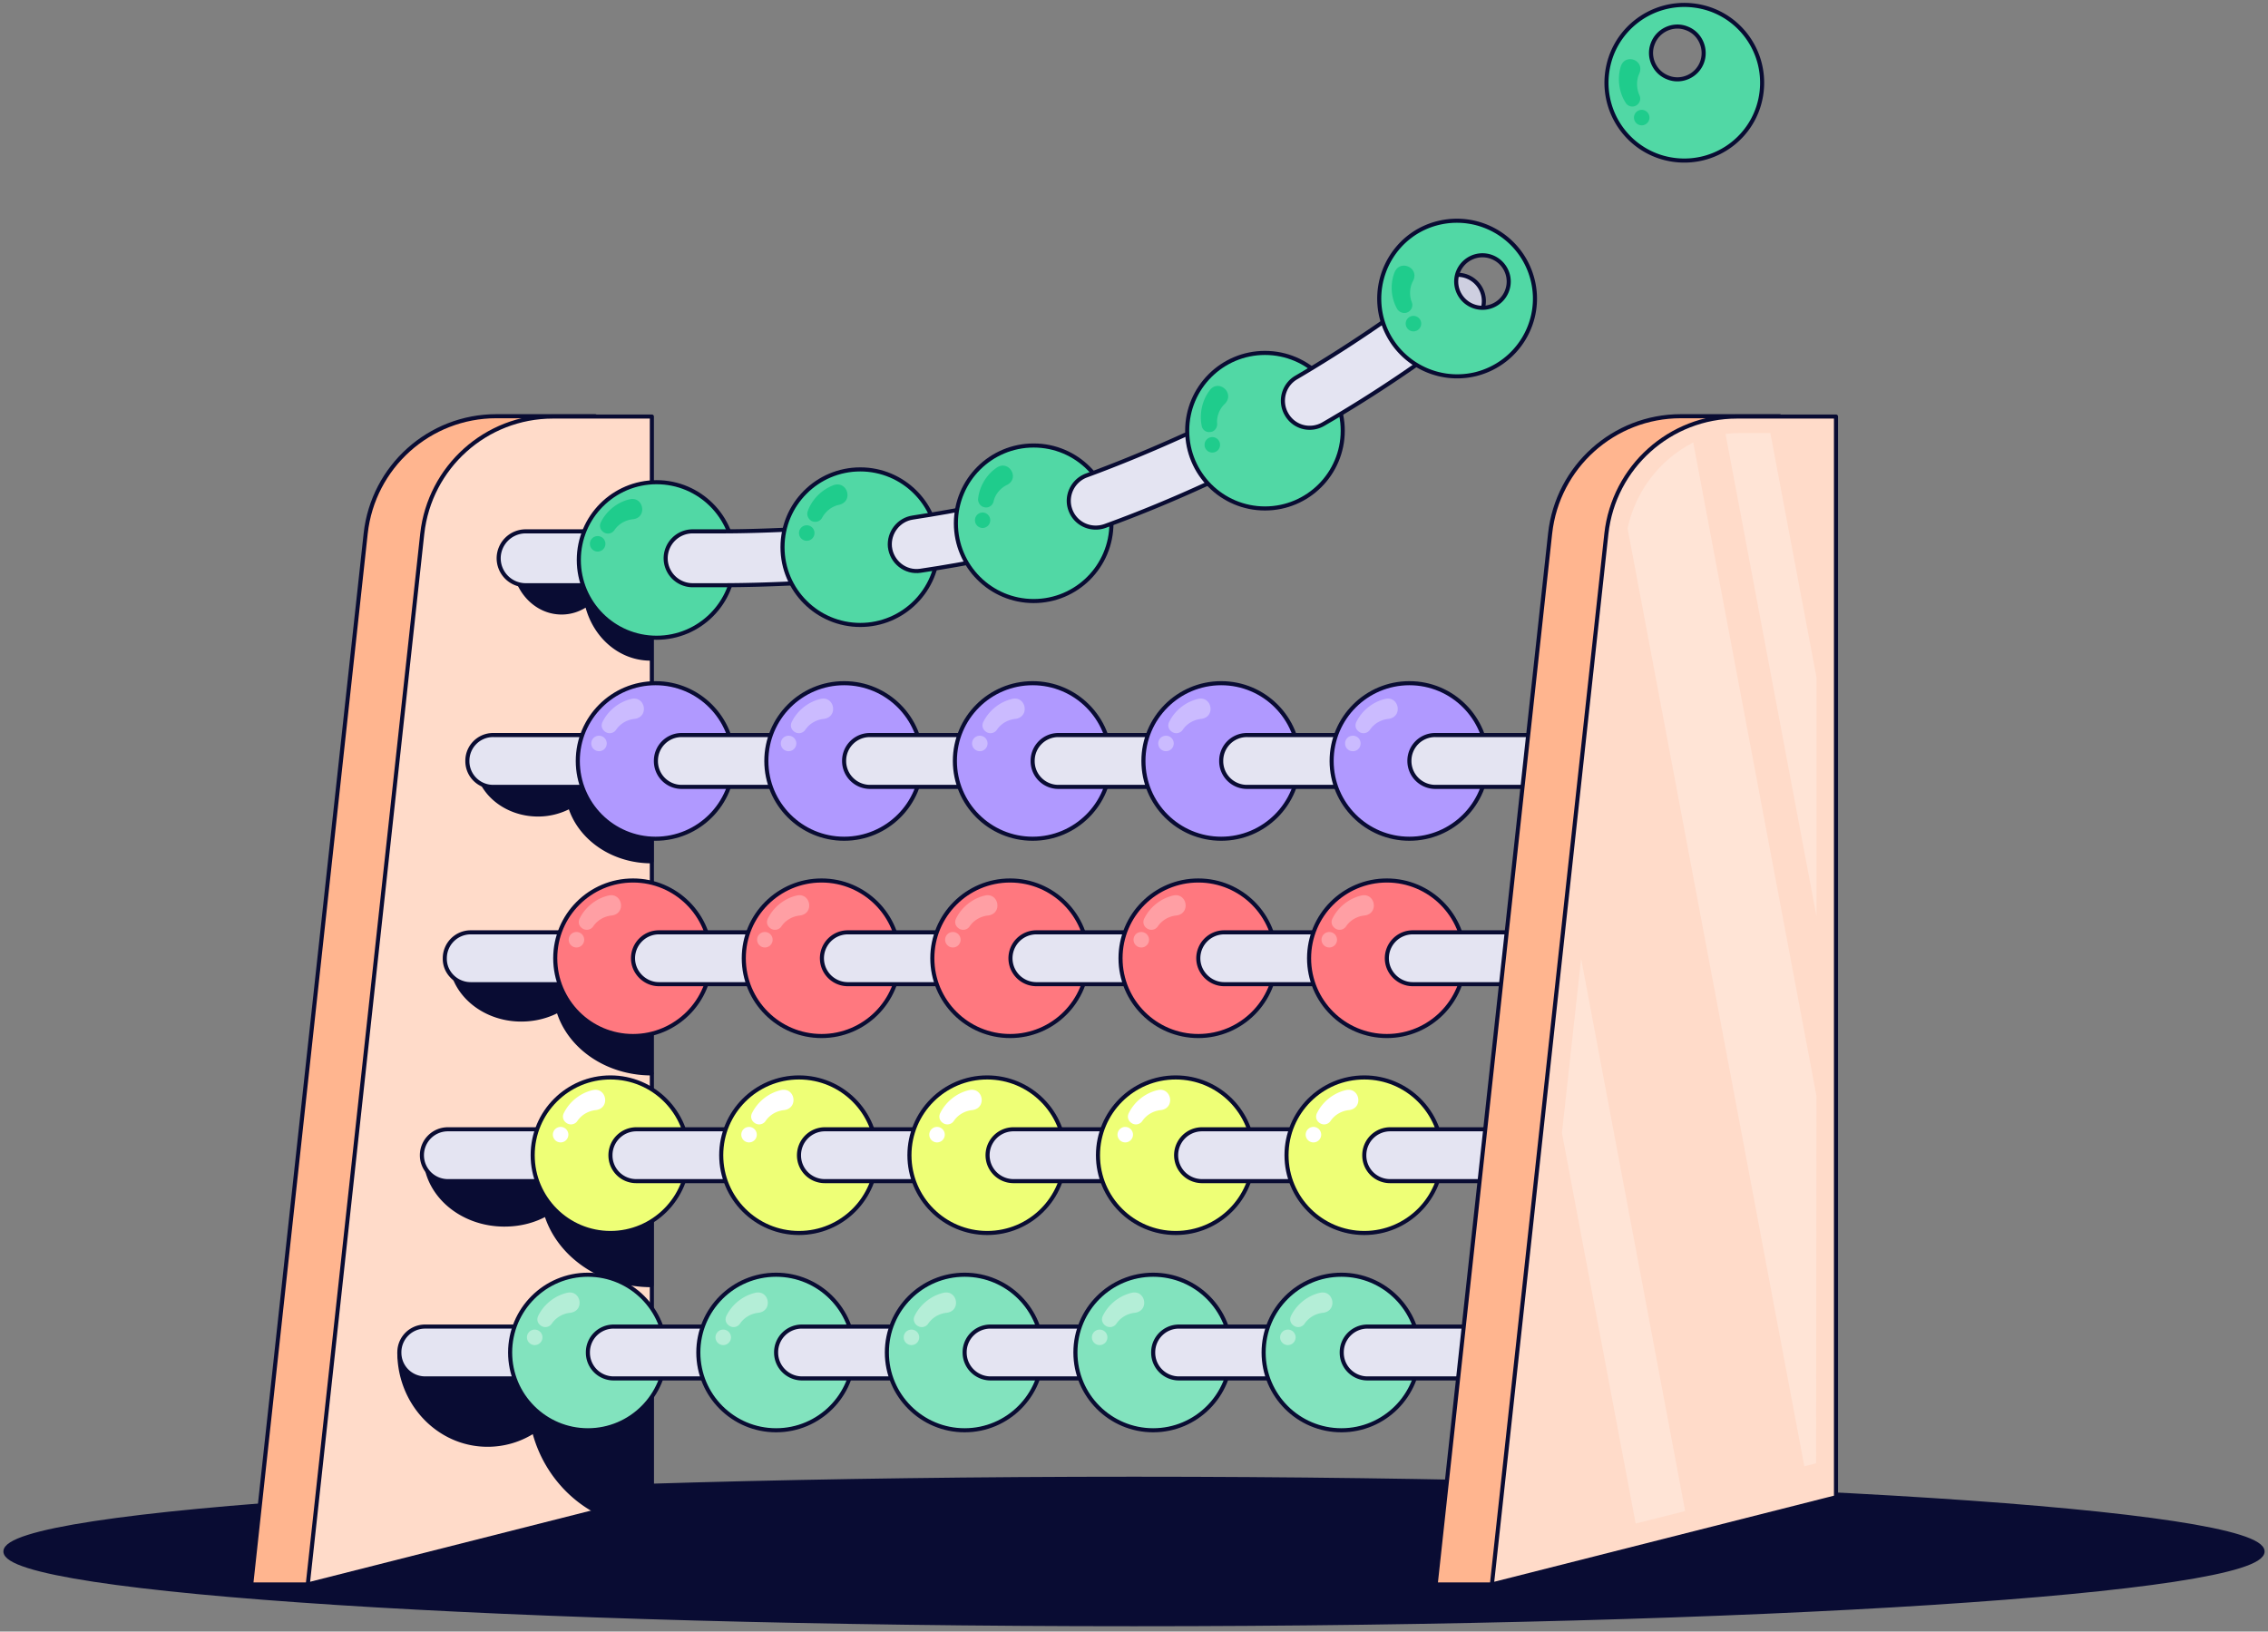 <svg xmlns="http://www.w3.org/2000/svg" fill="none" viewBox="0 0 417 300"><rect x="0" y="0" width="417" height="300" fill="#808080" stroke="none"/><g clip-path="url(#clip0_29930_28341)"><path fill="#090C33" stroke="#090C33" stroke-linecap="round" stroke-linejoin="round" stroke-miterlimit="10" stroke-width=".75" d="M208.5 298.637c114.599 0 207.5-5.986 207.5-13.371 0-7.385-92.901-13.371-207.5-13.371-114.6 0-207.5 5.986-207.5 13.371 0 7.385 92.9 13.371 207.5 13.371Z"/><path fill="#FFB58F" stroke="#090C33" stroke-linecap="round" stroke-linejoin="round" stroke-miterlimit="10" stroke-width=".75" d="M46.19 291.332h10.4l52.866-23.028V76.527h-18.2c-12.319 0-22.657 9.286-24.018 21.543L46.19 291.332Z"/><path fill="#FFDBC9" stroke="#090C33" stroke-linecap="round" stroke-linejoin="round" stroke-miterlimit="10" stroke-width=".75" d="m56.589 291.332 63.265-16.033V76.589h-18.199c-12.32 0-22.657 9.286-24.019 21.543l-21.047 193.2Z"/><path fill="#090C33" stroke="#090C33" stroke-linecap="round" stroke-linejoin="round" stroke-miterlimit="10" stroke-width=".75" d="M119.792 280.438c-10.338 0-19.066-7.367-21.604-17.333a15.568 15.568 0 0 1-8.543 2.538c-8.976 0-16.218-7.614-16.218-16.962h46.365v31.757Zm.001-44.138c-9.285 0-17.085-5.571-19.375-13.061-2.229 1.238-4.829 1.919-7.676 1.919-8.048 0-14.548-5.695-14.548-12.752h41.599V236.3Zm0-38.936c-8.233 0-15.166-4.891-17.147-11.576-1.981 1.052-4.272 1.671-6.81 1.671-7.119 0-12.938-5.076-12.938-11.328h36.833v21.233h.062Zm-.001-39c-7.181 0-13.186-4.271-14.981-10.09a12.372 12.372 0 0 1-5.88 1.486c-6.19 0-11.267-4.396-11.267-9.843h32.128v18.447Zm-.186-37.266c-5.633 0-10.337-4.209-11.699-9.966-1.362.929-2.91 1.486-4.643 1.486-4.89 0-8.79-4.395-8.79-9.781h25.132v18.261Z"/><path fill="#E4E4F2" stroke="#090C33" stroke-linecap="round" stroke-linejoin="round" stroke-miterlimit="10" stroke-width=".75" d="M90.698 144.683h22.1a4.73 4.73 0 0 0 4.766-4.767 4.768 4.768 0 0 0-4.766-4.766h-22.1a4.73 4.73 0 0 0-4.766 4.766 4.73 4.73 0 0 0 4.766 4.767Z"/><path fill="#B099FF" stroke="#090C33" stroke-linecap="round" stroke-linejoin="round" stroke-miterlimit="10" stroke-width=".75" d="M120.535 154.217c7.898 0 14.3-6.402 14.3-14.3 0-7.897-6.402-14.299-14.3-14.299-7.897 0-14.3 6.402-14.3 14.299 0 7.898 6.403 14.3 14.3 14.3Z"/><path fill="#E4E4F2" stroke="#090C33" stroke-linecap="round" stroke-linejoin="round" stroke-miterlimit="10" stroke-width=".75" d="M125.364 144.684h22.1a4.73 4.73 0 0 0 4.766-4.767 4.768 4.768 0 0 0-4.766-4.766h-22.1a4.729 4.729 0 0 0-4.766 4.766 4.73 4.73 0 0 0 4.766 4.767Z"/><path fill="#B099FF" stroke="#090C33" stroke-linecap="round" stroke-linejoin="round" stroke-miterlimit="10" stroke-width=".75" d="M155.202 154.217c7.898 0 14.3-6.402 14.3-14.3 0-7.897-6.402-14.299-14.3-14.299-7.897 0-14.3 6.402-14.3 14.299 0 7.898 6.403 14.3 14.3 14.3Z"/><path fill="#E4E4F2" stroke="#090C33" stroke-linecap="round" stroke-linejoin="round" stroke-miterlimit="10" stroke-width=".75" d="M159.967 144.684h22.099a4.73 4.73 0 0 0 4.767-4.767c0-2.661-2.167-4.766-4.767-4.766h-22.099a4.73 4.73 0 0 0-4.767 4.766 4.77 4.77 0 0 0 4.767 4.767Z"/><path fill="#B099FF" stroke="#090C33" stroke-linecap="round" stroke-linejoin="round" stroke-miterlimit="10" stroke-width=".75" d="M189.867 154.217c7.898 0 14.3-6.402 14.3-14.3 0-7.897-6.402-14.299-14.3-14.299-7.897 0-14.3 6.402-14.3 14.299 0 7.898 6.403 14.3 14.3 14.3Z"/><path fill="#E4E4F2" stroke="#090C33" stroke-linecap="round" stroke-linejoin="round" stroke-miterlimit="10" stroke-width=".75" d="M194.634 144.684h22.099a4.73 4.73 0 0 0 4.767-4.767c0-2.661-2.167-4.766-4.767-4.766h-22.099a4.73 4.73 0 0 0-4.767 4.766 4.73 4.73 0 0 0 4.767 4.767Z"/><path fill="#B099FF" stroke="#090C33" stroke-linecap="round" stroke-linejoin="round" stroke-miterlimit="10" stroke-width=".75" d="M224.533 154.217c7.898 0 14.3-6.402 14.3-14.3 0-7.897-6.402-14.299-14.3-14.299-7.897 0-14.3 6.402-14.3 14.299 0 7.898 6.403 14.3 14.3 14.3Z"/><path fill="#E4E4F2" stroke="#090C33" stroke-linecap="round" stroke-linejoin="round" stroke-miterlimit="10" stroke-width=".75" d="M229.301 144.683H251.4a4.73 4.73 0 0 0 4.767-4.767c0-2.661-2.167-4.766-4.767-4.766h-22.099a4.73 4.73 0 0 0-4.767 4.766 4.73 4.73 0 0 0 4.767 4.767Z"/><path fill="#B099FF" stroke="#090C33" stroke-linecap="round" stroke-linejoin="round" stroke-miterlimit="10" stroke-width=".75" d="M259.137 154.217c7.897 0 14.299-6.402 14.299-14.3 0-7.897-6.402-14.299-14.299-14.299-7.898 0-14.3 6.402-14.3 14.299 0 7.898 6.402 14.3 14.3 14.3Z"/><path fill="#E4E4F2" stroke="#090C33" stroke-linecap="round" stroke-linejoin="round" stroke-miterlimit="10" stroke-width=".75" d="M263.903 144.684h46.985a4.73 4.73 0 0 0 4.766-4.767 4.73 4.73 0 0 0-4.766-4.767h-46.985a4.73 4.73 0 0 0-4.766 4.767 4.768 4.768 0 0 0 4.766 4.767ZM86.55 180.959h22.099a4.768 4.768 0 0 0 4.766-4.766 4.768 4.768 0 0 0-4.766-4.767h-22.1a4.77 4.77 0 0 0-4.767 4.767c-.061 2.6 2.105 4.766 4.767 4.766Z"/><path fill="#FF787F" stroke="#090C33" stroke-linecap="round" stroke-linejoin="round" stroke-miterlimit="10" stroke-width=".75" d="M116.388 190.492c7.897 0 14.299-6.402 14.299-14.299 0-7.898-6.402-14.3-14.299-14.3-7.898 0-14.3 6.402-14.3 14.3 0 7.897 6.402 14.299 14.3 14.299Z"/><path fill="#E4E4F2" stroke="#090C33" stroke-linecap="round" stroke-linejoin="round" stroke-miterlimit="10" stroke-width=".75" d="M121.155 180.959h22.1a4.767 4.767 0 0 0 0-9.533h-22.1c-2.662 0-4.766 2.167-4.766 4.767 0 2.6 2.166 4.766 4.766 4.766Z"/><path fill="#FF787F" stroke="#090C33" stroke-linecap="round" stroke-linejoin="round" stroke-miterlimit="10" stroke-width=".75" d="M151.054 190.492c7.897 0 14.299-6.402 14.299-14.299 0-7.898-6.402-14.3-14.299-14.3-7.898 0-14.3 6.402-14.3 14.3 0 7.897 6.402 14.299 14.3 14.299Z"/><path fill="#E4E4F2" stroke="#090C33" stroke-linecap="round" stroke-linejoin="round" stroke-miterlimit="10" stroke-width=".75" d="M155.819 180.959h22.1a4.767 4.767 0 0 0 0-9.533h-22.1a4.767 4.767 0 0 0 0 9.533Z"/><path fill="#FF787F" stroke="#090C33" stroke-linecap="round" stroke-linejoin="round" stroke-miterlimit="10" stroke-width=".75" d="M185.72 190.492c7.897 0 14.299-6.402 14.299-14.299 0-7.898-6.402-14.3-14.299-14.3-7.898 0-14.3 6.402-14.3 14.3 0 7.897 6.402 14.299 14.3 14.299Z"/><path fill="#E4E4F2" stroke="#090C33" stroke-linecap="round" stroke-linejoin="round" stroke-miterlimit="10" stroke-width=".75" d="M190.486 180.959h22.1c2.662 0 4.766-2.167 4.766-4.767a4.729 4.729 0 0 0-4.766-4.766h-22.1a4.767 4.767 0 0 0 0 9.533Z"/><path fill="#FF787F" stroke="#090C33" stroke-linecap="round" stroke-linejoin="round" stroke-miterlimit="10" stroke-width=".75" d="M220.323 190.492c7.898 0 14.3-6.402 14.3-14.299 0-7.898-6.402-14.3-14.3-14.3-7.897 0-14.3 6.402-14.3 14.3 0 7.897 6.403 14.299 14.3 14.299Z"/><path fill="#E4E4F2" stroke="#090C33" stroke-linecap="round" stroke-linejoin="round" stroke-miterlimit="10" stroke-width=".75" d="M225.091 180.959h22.099a4.77 4.77 0 0 0 4.767-4.767c0-2.661-2.167-4.766-4.767-4.766h-22.099a4.768 4.768 0 0 0-4.767 4.766c0 2.6 2.167 4.767 4.767 4.767Z"/><path fill="#FF787F" stroke="#090C33" stroke-linecap="round" stroke-linejoin="round" stroke-miterlimit="10" stroke-width=".75" d="M254.99 190.492c7.898 0 14.3-6.402 14.3-14.299 0-7.898-6.402-14.3-14.3-14.3-7.897 0-14.3 6.402-14.3 14.3 0 7.897 6.403 14.299 14.3 14.299Z"/><path fill="#E4E4F2" stroke="#090C33" stroke-linecap="round" stroke-linejoin="round" stroke-miterlimit="10" stroke-width=".75" d="M259.757 180.959h46.984a4.768 4.768 0 0 0 4.767-4.766 4.73 4.73 0 0 0-4.767-4.767h-46.984a4.77 4.77 0 0 0-4.767 4.767c0 2.6 2.167 4.766 4.767 4.766ZM82.34 217.173h22.1a4.77 4.77 0 0 0 4.767-4.767c0-2.662-2.167-4.766-4.767-4.766h-22.1a4.768 4.768 0 0 0-4.766 4.766 4.769 4.769 0 0 0 4.767 4.767Z"/><path fill="#EEFF76" stroke="#090C33" stroke-linecap="round" stroke-linejoin="round" stroke-miterlimit="10" stroke-width=".75" d="M112.24 226.706c7.898 0 14.3-6.402 14.3-14.3 0-7.897-6.402-14.3-14.3-14.3-7.897 0-14.3 6.403-14.3 14.3 0 7.898 6.403 14.3 14.3 14.3Z"/><path fill="#E4E4F2" stroke="#090C33" stroke-linecap="round" stroke-linejoin="round" stroke-miterlimit="10" stroke-width=".75" d="M117.007 217.172h22.099a4.768 4.768 0 0 0 4.767-4.766 4.77 4.77 0 0 0-4.767-4.767h-22.099a4.77 4.77 0 0 0-4.767 4.767 4.73 4.73 0 0 0 4.767 4.766Z"/><path fill="#EEFF76" stroke="#090C33" stroke-linecap="round" stroke-linejoin="round" stroke-miterlimit="10" stroke-width=".75" d="M146.905 226.706c7.898 0 14.3-6.402 14.3-14.3 0-7.897-6.402-14.3-14.3-14.3-7.897 0-14.3 6.403-14.3 14.3 0 7.898 6.403 14.3 14.3 14.3Z"/><path fill="#E4E4F2" stroke="#090C33" stroke-linecap="round" stroke-linejoin="round" stroke-miterlimit="10" stroke-width=".75" d="M151.673 217.172h22.099a4.768 4.768 0 0 0 4.767-4.766 4.77 4.77 0 0 0-4.767-4.767h-22.099a4.77 4.77 0 0 0-4.767 4.767 4.73 4.73 0 0 0 4.767 4.766Z"/><path fill="#EEFF76" stroke="#090C33" stroke-linecap="round" stroke-linejoin="round" stroke-miterlimit="10" stroke-width=".75" d="M181.511 226.706c7.897 0 14.299-6.402 14.299-14.3 0-7.897-6.402-14.3-14.299-14.3-7.898 0-14.3 6.403-14.3 14.3 0 7.898 6.402 14.3 14.3 14.3Z"/><path fill="#E4E4F2" stroke="#090C33" stroke-linecap="round" stroke-linejoin="round" stroke-miterlimit="10" stroke-width=".75" d="M186.276 217.172h22.1a4.767 4.767 0 0 0 0-9.533h-22.1a4.767 4.767 0 0 0 0 9.533Z"/><path fill="#EEFF76" stroke="#090C33" stroke-linecap="round" stroke-linejoin="round" stroke-miterlimit="10" stroke-width=".75" d="M216.176 226.706c7.897 0 14.299-6.402 14.299-14.3 0-7.897-6.402-14.3-14.299-14.3-7.898 0-14.3 6.403-14.3 14.3 0 7.898 6.402 14.3 14.3 14.3Z"/><path fill="#E4E4F2" stroke="#090C33" stroke-linecap="round" stroke-linejoin="round" stroke-miterlimit="10" stroke-width=".75" d="M220.943 217.173h22.1c2.662 0 4.766-2.167 4.766-4.767a4.728 4.728 0 0 0-4.766-4.766h-22.1a4.767 4.767 0 0 0 0 9.533Z"/><path fill="#EEFF76" stroke="#090C33" stroke-linecap="round" stroke-linejoin="round" stroke-miterlimit="10" stroke-width=".75" d="M250.843 226.706c7.897 0 14.299-6.402 14.299-14.3 0-7.897-6.402-14.3-14.299-14.3-7.898 0-14.3 6.403-14.3 14.3 0 7.898 6.402 14.3 14.3 14.3Z"/><path fill="#E4E4F2" stroke="#090C33" stroke-linecap="round" stroke-linejoin="round" stroke-miterlimit="10" stroke-width=".75" d="M255.608 217.173h46.985a4.77 4.77 0 0 0 4.767-4.767 4.73 4.73 0 0 0-4.767-4.766h-46.985a4.767 4.767 0 0 0-4.766 4.766 4.73 4.73 0 0 0 4.766 4.767ZM78.193 253.447h22.1a4.729 4.729 0 0 0 4.766-4.766 4.73 4.73 0 0 0-4.766-4.767h-22.1a4.73 4.73 0 0 0-4.766 4.767 4.73 4.73 0 0 0 4.766 4.766Z"/><path fill="#82E3BE" stroke="#090C33" stroke-linecap="round" stroke-linejoin="round" stroke-miterlimit="10" stroke-width=".75" d="M108.093 262.981c7.897 0 14.299-6.402 14.299-14.3 0-7.897-6.402-14.299-14.299-14.299-7.898 0-14.3 6.402-14.3 14.299 0 7.898 6.402 14.3 14.3 14.3Z"/><path fill="#E4E4F2" stroke="#090C33" stroke-linecap="round" stroke-linejoin="round" stroke-miterlimit="10" stroke-width=".75" d="M112.859 253.448h22.1a4.73 4.73 0 0 0 4.766-4.767 4.767 4.767 0 0 0-4.766-4.766h-22.1a4.728 4.728 0 0 0-4.766 4.766 4.73 4.73 0 0 0 4.766 4.767Z"/><path fill="#82E3BE" stroke="#090C33" stroke-linecap="round" stroke-linejoin="round" stroke-miterlimit="10" stroke-width=".75" d="M142.696 262.981c7.898 0 14.3-6.402 14.3-14.3 0-7.897-6.402-14.299-14.3-14.299-7.897 0-14.3 6.402-14.3 14.299 0 7.898 6.403 14.3 14.3 14.3Z"/><path fill="#E4E4F2" stroke="#090C33" stroke-linecap="round" stroke-linejoin="round" stroke-miterlimit="10" stroke-width=".75" d="M147.464 253.448h22.099a4.73 4.73 0 0 0 4.767-4.766 4.77 4.77 0 0 0-4.767-4.767h-22.099a4.73 4.73 0 0 0-4.767 4.767c0 2.661 2.167 4.766 4.767 4.766Z"/><path fill="#82E3BE" stroke="#090C33" stroke-linecap="round" stroke-linejoin="round" stroke-miterlimit="10" stroke-width=".75" d="M177.363 262.981c7.898 0 14.3-6.402 14.3-14.3 0-7.897-6.402-14.299-14.3-14.299-7.897 0-14.3 6.402-14.3 14.299 0 7.898 6.403 14.3 14.3 14.3Z"/><path fill="#E4E4F2" stroke="#090C33" stroke-linecap="round" stroke-linejoin="round" stroke-miterlimit="10" stroke-width=".75" d="M182.129 253.448h22.099a4.73 4.73 0 0 0 4.767-4.766 4.77 4.77 0 0 0-4.767-4.767h-22.099a4.73 4.73 0 0 0-4.767 4.767c0 2.661 2.167 4.766 4.767 4.766Z"/><path fill="#82E3BE" stroke="#090C33" stroke-linecap="round" stroke-linejoin="round" stroke-miterlimit="10" stroke-width=".75" d="M212.029 262.981c7.898 0 14.3-6.402 14.3-14.3 0-7.897-6.402-14.299-14.3-14.299-7.897 0-14.3 6.402-14.3 14.299 0 7.898 6.403 14.3 14.3 14.3Z"/><path fill="#E4E4F2" stroke="#090C33" stroke-linecap="round" stroke-linejoin="round" stroke-miterlimit="10" stroke-width=".75" d="M216.796 253.448h22.099a4.73 4.73 0 0 0 4.767-4.766 4.77 4.77 0 0 0-4.767-4.767h-22.099a4.73 4.73 0 0 0-4.767 4.767 4.73 4.73 0 0 0 4.767 4.766Z"/><path fill="#82E3BE" stroke="#090C33" stroke-linecap="round" stroke-linejoin="round" stroke-miterlimit="10" stroke-width=".75" d="M246.633 262.981c7.897 0 14.299-6.402 14.299-14.3 0-7.897-6.402-14.299-14.299-14.299-7.898 0-14.3 6.402-14.3 14.299 0 7.898 6.402 14.3 14.3 14.3Z"/><path fill="#E4E4F2" stroke="#090C33" stroke-linecap="round" stroke-linejoin="round" stroke-miterlimit="10" stroke-width=".75" d="M251.462 253.448h46.985a4.73 4.73 0 0 0 4.766-4.767 4.729 4.729 0 0 0-4.766-4.766h-46.985a4.73 4.73 0 0 0-4.767 4.766 4.73 4.73 0 0 0 4.767 4.767Z"/><path fill="#FFB58F" stroke="#090C33" stroke-linecap="round" stroke-linejoin="round" stroke-miterlimit="10" stroke-width=".75" d="M263.965 291.332h10.4l52.865-23.028V76.528h-18.2c-12.318 0-22.656 9.285-24.018 21.542l-21.047 193.262Z"/><path fill="#FFDBC9" stroke="#090C33" stroke-linecap="round" stroke-linejoin="round" stroke-miterlimit="10" stroke-width=".75" d="m274.304 291.333 63.265-16.033V76.59h-18.2c-12.318 0-22.656 9.285-24.018 21.542l-21.047 193.201Z"/><path fill="#E4E4F2" stroke="#090C33" stroke-linecap="round" stroke-linejoin="round" stroke-miterlimit="10" stroke-width=".75" d="M108.588 97.7H96.641a4.967 4.967 0 0 0-4.953 4.951 4.968 4.968 0 0 0 4.953 4.953h11.947v-9.905Z"/><path fill="#51D8A5" stroke="#090C33" stroke-linecap="round" stroke-linejoin="round" stroke-miterlimit="10" stroke-width=".75" d="M120.722 117.26c7.897 0 14.299-6.402 14.299-14.299 0-7.898-6.402-14.3-14.299-14.3-7.898 0-14.3 6.402-14.3 14.3 0 7.897 6.402 14.299 14.3 14.299Z"/><path fill="#E4E4F2" stroke="#090C33" stroke-linecap="round" stroke-linejoin="round" stroke-miterlimit="10" stroke-width=".75" d="M149.877 101.847c-.248-2.662-2.538-4.58-5.2-4.457-4.024.186-8.11.31-12.195.31h-5.138a4.966 4.966 0 0 0-4.952 4.952 4.967 4.967 0 0 0 4.952 4.952h5.138c4.271 0 8.481-.124 12.69-.31 2.848-.123 4.952-2.599 4.705-5.447Z"/><path fill="#51D8A5" stroke="#090C33" stroke-linecap="round" stroke-linejoin="round" stroke-miterlimit="10" stroke-width=".75" d="M158.174 114.908c7.897 0 14.299-6.402 14.299-14.3 0-7.897-6.402-14.3-14.299-14.3-7.898 0-14.3 6.403-14.3 14.3 0 7.898 6.402 14.3 14.3 14.3Z"/><path fill="#E4E4F2" stroke="#090C33" stroke-linecap="round" stroke-linejoin="round" stroke-miterlimit="10" stroke-width=".75" d="M192.963 90.023c-8.295 2.167-16.652 3.838-25.133 5.138-2.6.371-4.457 2.786-4.209 5.386.309 2.785 2.847 4.828 5.633 4.395 8.79-1.3 17.581-3.096 26.185-5.324 2.786-.743 4.395-3.714 3.405-6.438-.867-2.476-3.405-3.838-5.881-3.157Z"/><path fill="#51D8A5" stroke="#090C33" stroke-linecap="round" stroke-linejoin="round" stroke-miterlimit="10" stroke-width=".75" d="M190.053 110.513c7.897 0 14.299-6.402 14.299-14.3 0-7.897-6.402-14.3-14.299-14.3-7.898 0-14.3 6.403-14.3 14.3 0 7.898 6.402 14.3 14.3 14.3Z"/><path fill="#E4E4F2" stroke="#090C33" stroke-linecap="round" stroke-linejoin="round" stroke-miterlimit="10" stroke-width=".75" d="M217.662 80.056c-5.881 2.662-11.824 5.138-17.89 7.367-2.538.928-3.9 3.776-2.972 6.314.929 2.6 3.776 3.9 6.376 2.971 6.314-2.29 12.567-4.89 18.633-7.676 2.662-1.238 3.652-4.457 2.229-6.933a4.983 4.983 0 0 0-6.376-2.043Z"/><path fill="#51D8A5" stroke="#090C33" stroke-linecap="round" stroke-linejoin="round" stroke-miterlimit="10" stroke-width=".75" d="M232.58 93.49c7.897 0 14.3-6.403 14.3-14.3 0-7.898-6.403-14.3-14.3-14.3-7.898 0-14.3 6.402-14.3 14.3 0 7.897 6.402 14.3 14.3 14.3Z"/><path fill="#E4E4F2" stroke="#090C33" stroke-linecap="round" stroke-linejoin="round" stroke-miterlimit="10" stroke-width=".75" d="M271.579 52.88c-1.61-2.352-4.89-2.847-7.119-1.114a254.137 254.137 0 0 1-26.123 17.643c-2.353 1.362-3.157 4.395-1.795 6.747 1.361 2.415 4.395 3.22 6.809 1.796 9.409-5.448 18.447-11.576 27.114-18.262 1.981-1.61 2.6-4.643 1.114-6.81Z"/><path fill="#CECFE0" stroke="#090C33" stroke-linecap="round" stroke-linejoin="round" stroke-miterlimit="10" stroke-width=".75" d="M267.927 60.185a4.829 4.829 0 1 0 0-9.657 4.829 4.829 0 0 0 0 9.657Z"/><path fill="#51D8A5" stroke="#090C33" stroke-linecap="round" stroke-linejoin="round" stroke-miterlimit="10" stroke-width=".75" d="M281.793 51.457c-1.919-7.676-9.657-12.319-17.333-10.462-7.676 1.857-12.319 9.657-10.461 17.333 1.919 7.676 9.656 12.319 17.332 10.462 7.676-1.92 12.381-9.657 10.462-17.333Zm-9.223 5.138a4.835 4.835 0 0 1-4.829-4.829 4.835 4.835 0 0 1 4.829-4.828 4.835 4.835 0 0 1 4.828 4.828 4.835 4.835 0 0 1-4.828 4.829Zm38.813-55.589c-7.861-.929-14.98 4.643-15.909 12.504-.928 7.862 4.643 14.98 12.505 15.91 7.861.928 14.98-4.643 15.909-12.505.928-7.862-4.643-14.98-12.505-15.91Zm1.548 10.461c-.929 2.477-3.776 3.777-6.252 2.786-2.477-.928-3.776-3.776-2.786-6.252.929-2.476 3.776-3.776 6.252-2.786 2.476.929 3.714 3.776 2.786 6.252Z"/><path fill="#FFE4D6" d="M333.979 168.455v-43.951l-8.481-44.88h-5.633c-.867 0-1.796.062-2.6.186l16.714 88.645Zm-46.799 39.866 13.557 71.808 9.099-2.291-19.128-101.583-3.528 32.066Zm46.798-6.81L311.321 81.357c-6.066 3.095-10.585 8.852-12.071 15.785l32.499 172.463 2.167-.557.062-67.537Z"/><path fill="#CBBBFF" d="M116.697 132.179c-1.3.124-2.6.805-3.404 1.981a1.42 1.42 0 0 1-2.043.371c-.619-.433-.805-1.176-.433-1.857.99-1.981 2.909-3.59 5.199-4.147 2.6-.681 3.405 3.281.681 3.652Zm-6.562 5.943a1.423 1.423 0 1 0 0-2.846 1.423 1.423 0 0 0 0 2.846Zm41.352-5.943c-1.3.124-2.6.805-3.404 1.981a1.42 1.42 0 0 1-2.043.371c-.619-.433-.805-1.176-.433-1.857.99-1.981 2.909-3.59 5.199-4.147 2.6-.681 3.405 3.281.681 3.652Zm-6.5 5.943a1.423 1.423 0 1 0 .001-2.847 1.423 1.423 0 0 0-.001 2.847Zm41.724-5.943c-1.3.123-2.6.804-3.405 1.98a1.42 1.42 0 0 1-2.042.372c-.619-.433-.805-1.176-.434-1.857.991-1.981 2.91-3.591 5.2-4.148 2.6-.681 3.405 3.281.681 3.653Zm-6.562 5.942a1.423 1.423 0 1 0 .002-2.846 1.423 1.423 0 0 0-.002 2.846Zm40.732-5.942c-1.3.124-2.6.805-3.405 1.981a1.42 1.42 0 0 1-2.043.371c-.619-.433-.804-1.176-.433-1.857.991-1.981 2.91-3.59 5.2-4.147 2.6-.681 3.405 3.281.681 3.652Zm-6.499 5.943a1.424 1.424 0 1 0 0-2.848 1.424 1.424 0 0 0 0 2.848Zm40.918-5.943c-1.3.124-2.6.805-3.405 1.981a1.42 1.42 0 0 1-2.043.371c-.619-.433-.804-1.176-.433-1.857.991-1.981 2.91-3.59 5.2-4.147 2.6-.681 3.405 3.281.681 3.652Zm-6.563 3.095a1.4 1.4 0 0 1 1.424 1.424 1.4 1.4 0 0 1-1.424 1.424 1.402 1.402 0 0 1-1.424-1.424c0-.805.62-1.424 1.424-1.424Z"/><path fill="#1FCC8C" d="M116.388 95.47c-1.3.123-2.6.804-3.405 1.98a1.421 1.421 0 0 1-2.043.372c-.619-.434-.804-1.176-.433-1.857.99-1.981 2.909-3.59 5.2-4.148 2.6-.68 3.405 3.343.681 3.653Zm-6.5 5.943a1.423 1.423 0 1 0 0-2.846 1.423 1.423 0 0 0 0 2.846Zm44.446-8.604c-1.3.247-2.476 1.114-3.157 2.352-.371.743-1.3.99-1.981.619-.619-.371-.928-1.114-.681-1.795.743-2.105 2.476-3.9 4.705-4.767 2.538-.928 3.776 2.91 1.114 3.59Zm-6.004 6.623a1.424 1.424 0 1 0 0-2.848 1.424 1.424 0 0 0 0 2.848Zm36.833-10.276c-1.177.557-2.167 1.671-2.477 3.033-.185.805-.99 1.3-1.795 1.053-.681-.186-1.114-.867-1.052-1.548.247-2.228 1.486-4.395 3.405-5.695 2.228-1.547 4.333 1.92 1.919 3.157Zm-4.519 7.924a1.424 1.424 0 1 0 0-2.848 1.424 1.424 0 0 0 0 2.847Zm44.569-22.842c-.929.867-1.548 2.228-1.424 3.652.062.805-.557 1.548-1.362 1.548-.742.062-1.361-.433-1.485-1.176-.434-2.167.062-4.643 1.485-6.5 1.61-2.167 4.705.495 2.786 2.476Zm-2.352 8.976a1.424 1.424 0 1 0 0-2.847 1.424 1.424 0 0 0 0 2.847Zm36.956-31.572c-.619 1.114-.743 2.6-.248 3.9.31.743-.062 1.61-.866 1.919-.681.248-1.424-.062-1.795-.619-1.115-1.919-1.362-4.457-.558-6.624.929-2.662 4.705-1.052 3.467 1.424Zm.062 9.286a1.424 1.424 0 1 0 0-2.848 1.424 1.424 0 0 0 0 2.848Zm41.537-47.418c-.557 1.177-.557 2.662 0 3.963.371.742.062 1.609-.681 1.98a1.43 1.43 0 0 1-1.795-.495c-1.238-1.857-1.61-4.333-.991-6.562.681-2.723 4.519-1.423 3.467 1.115Zm.434 9.534a1.423 1.423 0 1 0 0-2.847 1.423 1.423 0 0 0 0 2.847Z"/><path fill="#FF9FA4" d="M112.487 168.33c-1.3.124-2.6.805-3.404 1.981a1.422 1.422 0 0 1-2.043.372c-.619-.434-.805-1.176-.433-1.857.99-1.981 2.909-3.591 5.199-4.148 2.6-.681 3.405 3.281.681 3.652Zm-6.499 5.881a1.423 1.423 0 1 0 .002-2.846 1.423 1.423 0 0 0-.002 2.846Zm41.105-5.881c-1.3.124-2.6.805-3.405 1.981a1.422 1.422 0 0 1-2.043.372c-.619-.434-.804-1.176-.433-1.857.991-1.981 2.91-3.591 5.2-4.148 2.6-.681 3.405 3.281.681 3.652Zm-6.5 5.881a1.424 1.424 0 1 0 0-2.847 1.424 1.424 0 0 0 0 2.847Zm41.103-5.881c-1.3.124-2.6.805-3.404 1.981a1.422 1.422 0 0 1-2.043.372c-.619-.434-.805-1.176-.433-1.857.99-1.981 2.909-3.591 5.199-4.148 2.6-.681 3.405 3.281.681 3.652Zm-6.5 5.881a1.423 1.423 0 1 0 .002-2.846 1.423 1.423 0 0 0-.002 2.846Zm41.104-5.881c-1.3.124-2.6.805-3.405 1.981a1.422 1.422 0 0 1-2.043.372c-.619-.434-.804-1.176-.433-1.857.991-1.981 2.91-3.591 5.2-4.148 2.6-.681 3.405 3.281.681 3.652Zm-6.499 5.881a1.424 1.424 0 1 0 0-2.847 1.424 1.424 0 0 0 0 2.847Zm41.102-5.881c-1.3.124-2.6.805-3.404 1.981a1.422 1.422 0 0 1-2.043.372c-.619-.434-.805-1.176-.433-1.857.99-1.981 2.909-3.591 5.199-4.148 2.6-.681 3.405 3.281.681 3.652Zm-6.5 5.881a1.423 1.423 0 1 0 .002-2.846 1.423 1.423 0 0 0-.002 2.846Z"/><path fill="#fff" d="M109.576 204.109c-1.3.124-2.6.805-3.404 1.981a1.422 1.422 0 0 1-2.043.372c-.619-.434-.805-1.177-.434-1.858.991-1.98 2.91-3.59 5.2-4.147 2.6-.681 3.405 3.281.681 3.652Zm-6.499 5.943a1.424 1.424 0 1 0 0-2.848 1.424 1.424 0 0 0 0 2.848Zm41.105-5.942c-1.3.124-2.6.804-3.405 1.981a1.421 1.421 0 0 1-2.043.371c-.619-.433-.804-1.176-.433-1.857.99-1.981 2.909-3.59 5.2-4.148 2.662-.681 3.404 3.281.681 3.653Zm-6.499 5.943a1.424 1.424 0 1 0-.001-2.847 1.424 1.424 0 0 0 .001 2.847Zm41.102-5.944c-1.3.124-2.6.805-3.404 1.981a1.422 1.422 0 0 1-2.043.372c-.619-.434-.805-1.177-.434-1.858.991-1.98 2.91-3.59 5.2-4.147 2.662-.681 3.405 3.281.681 3.652Zm-6.5 5.944a1.425 1.425 0 1 0-.001-2.85 1.425 1.425 0 0 0 .001 2.85Zm41.167-5.944c-1.3.124-2.6.805-3.404 1.981a1.422 1.422 0 0 1-2.043.372c-.619-.434-.805-1.177-.434-1.858.991-1.98 2.91-3.59 5.2-4.147 2.6-.681 3.405 3.281.681 3.652Zm-6.561 5.943a1.423 1.423 0 1 0 0-2.846 1.423 1.423 0 0 0 0 2.846Zm41.165-5.942c-1.3.124-2.6.804-3.405 1.981a1.421 1.421 0 0 1-2.043.371c-.619-.433-.804-1.176-.433-1.857.99-1.981 2.909-3.59 5.2-4.148 2.6-.681 3.405 3.281.681 3.653Zm-6.563 5.943a1.425 1.425 0 1 0-.001-2.85 1.425 1.425 0 0 0 .001 2.85Z"/><path fill="#B4EED7" d="M104.874 241.375c-1.3.124-2.6.805-3.405 1.981a1.42 1.42 0 0 1-2.042.372c-.62-.434-.805-1.177-.434-1.857.99-1.981 2.91-3.591 5.2-4.148 2.6-.681 3.405 3.281.681 3.652Zm-6.561 5.944a1.424 1.424 0 1 0-.001-2.848 1.424 1.424 0 0 0 0 2.848Zm41.165-5.944c-1.3.124-2.6.805-3.405 1.981a1.422 1.422 0 0 1-2.043.372c-.619-.434-.805-1.177-.433-1.857.99-1.981 2.909-3.591 5.2-4.148 2.6-.681 3.404 3.281.681 3.652Zm-6.501 5.944a1.424 1.424 0 1 0 0-2.848 1.424 1.424 0 0 0 0 2.848Zm41.105-5.943c-1.3.124-2.6.805-3.405 1.981a1.42 1.42 0 0 1-2.042.371c-.619-.433-.805-1.176-.434-1.857.991-1.981 2.91-3.59 5.2-4.147 2.6-.681 3.405 3.28.681 3.652Zm-6.499 5.942a1.424 1.424 0 1 0 0-2.848 1.424 1.424 0 0 0 0 2.848Zm41.103-5.943c-1.3.124-2.6.805-3.405 1.981a1.422 1.422 0 0 1-2.043.372c-.619-.434-.805-1.177-.433-1.857.99-1.981 2.909-3.591 5.2-4.148 2.6-.681 3.404 3.281.681 3.652Zm-6.501 5.944a1.424 1.424 0 1 0 0-2.848 1.424 1.424 0 0 0 0 2.848Zm41.104-5.944c-1.3.124-2.6.805-3.405 1.981a1.42 1.42 0 0 1-2.042.372c-.619-.434-.805-1.177-.434-1.857.991-1.981 2.91-3.591 5.2-4.148 2.6-.681 3.405 3.281.681 3.652Zm-6.499 5.943a1.424 1.424 0 1 0 0-2.848 1.424 1.424 0 0 0 0 2.848Z"/></g><defs><clipPath id="clip0_29930_28341"><path fill="#fff" d="M0 0h417v300H0z"/></clipPath></defs></svg>
